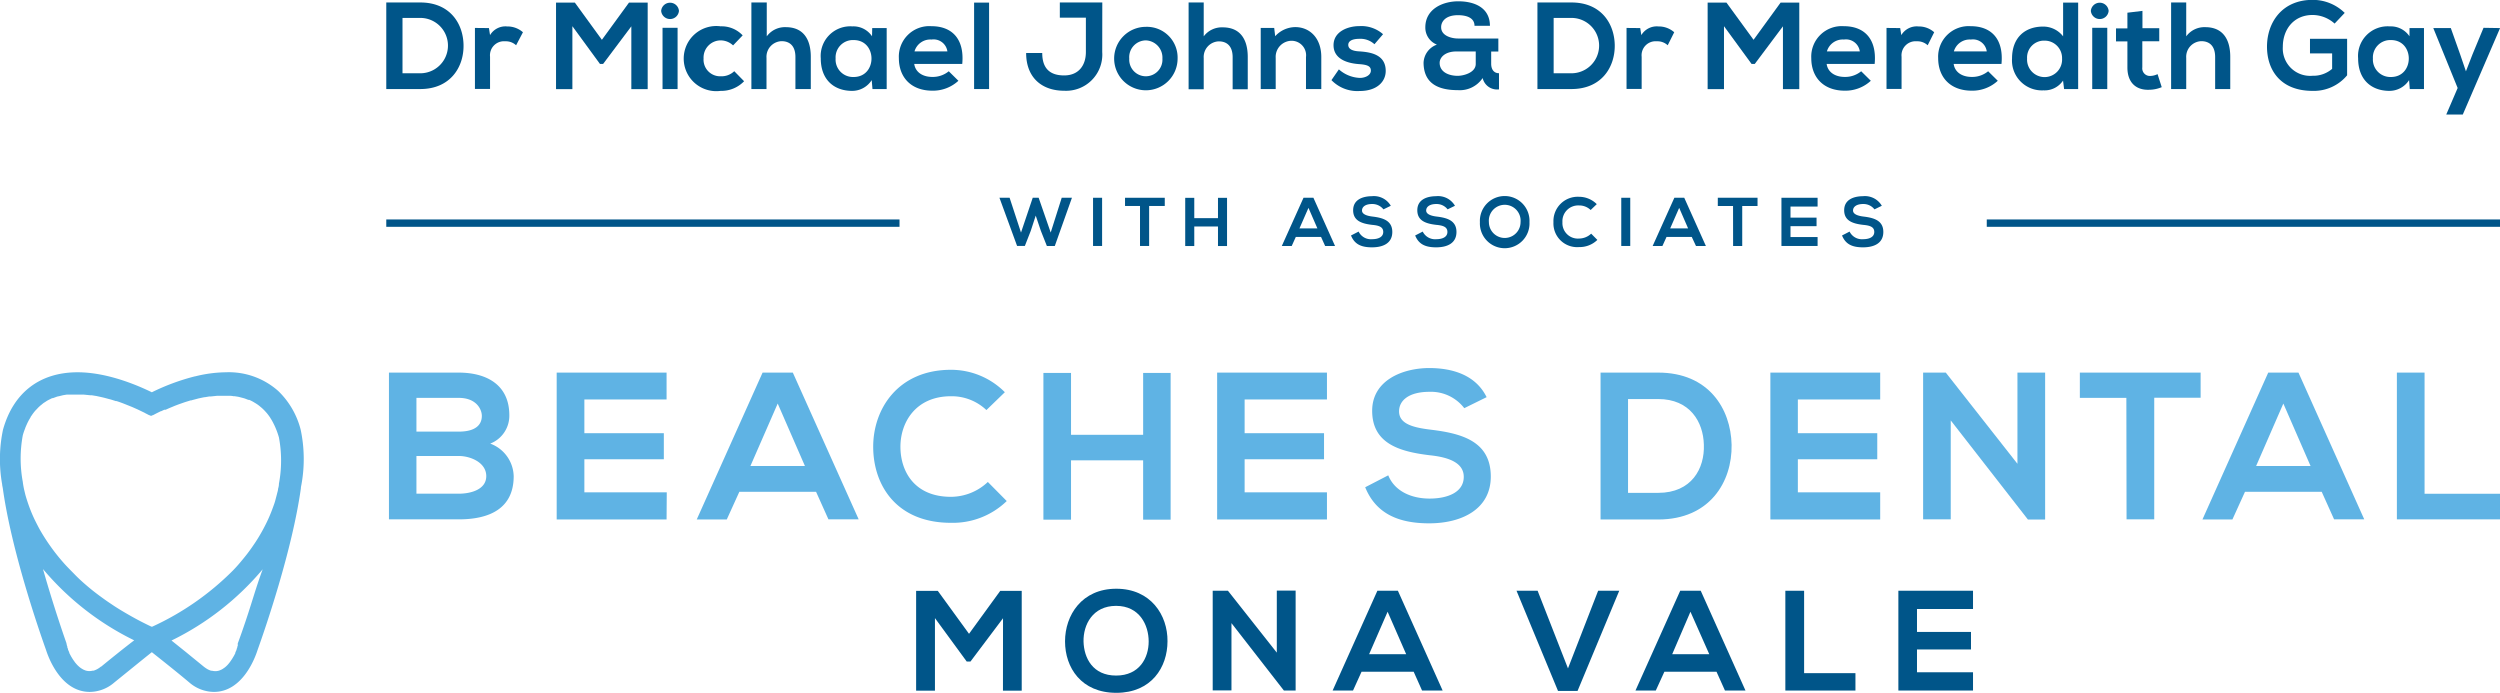 <?xml version="1.0" encoding="UTF-8"?> <svg xmlns="http://www.w3.org/2000/svg" viewBox="0 0 383.79 106.36"><defs><style>.cls-1{fill:#5fb3e4;}.cls-2{fill:#005589;}</style></defs><title>beaches-dental-mona-vale-logo-with-drs</title><g id="Layer_1" data-name="Layer 1"><path class="cls-1" d="M309.45,283.77a12.55,12.55,0,0,0-3.45-5.95,11.41,11.41,0,0,0-8-2.87,20.28,20.28,0,0,0-4.68.61,2.8,2.8,0,0,0-.28.06,33.5,33.5,0,0,0-6.44,2.4h0c-2.35-1.15-6.93-3.07-11.4-3.07h0c-5.8,0-9.87,3.13-11.45,8.82a21.92,21.92,0,0,0-.13,8.38c0,.16.06.36.1.61,1.32,9.52,5.51,21.66,6.64,24.83.39,1.23,2.32,6.43,6.72,6.43a5.82,5.82,0,0,0,3.76-1.45c2-1.61,4.2-3.41,5.76-4.65,1.56,1.24,3.79,3,5.75,4.65a5.86,5.86,0,0,0,3.77,1.45c4.4,0,6.32-5.2,6.71-6.43,1.14-3.17,5.32-15.3,6.65-24.82,0-.24.07-.45.09-.61A21.8,21.8,0,0,0,309.45,283.77Zm-42.66.85a9.38,9.38,0,0,1,.34-1,2.65,2.65,0,0,1,.11-.3h0c.09-.22.19-.43.28-.63h0l.15-.29c.08-.16.17-.3.26-.45a.75.75,0,0,1,.07-.12h0c0-.08.09-.15.13-.22a8,8,0,0,1,.52-.7l.05-.06v0l.33-.34a1.45,1.45,0,0,1,.17-.18l.18-.17h0a3.11,3.11,0,0,1,.28-.23l.14-.12.2-.16.17-.1.3-.2h0l.17-.1h0l.66-.33.12,0h0l.57-.21h0l.23-.07h0l.07,0,.44-.11.24-.06h0l.56-.09h0l.18,0,.38,0c.12,0,.25,0,.38,0h.74l.74,0h.21l1,.1.23,0,.73.12.32.07.63.14.32.08.63.17.28.07.76.24.11,0c.29.09.57.19.84.29l.19.07.6.24.25.1.5.2.23.1.47.21.18.08.54.26,0,0,.5.24.12.07.29.15.12.06.2.11.08,0,.14.08h0l.06,0,.06,0h0l.13-.08h0l.08,0h0l.19-.1.13-.07.27-.14.14-.07.49-.24h0l.05,0h0l.5-.23h0l.11,0,.09,0,.45-.2h0l0,0,.21-.09.46-.19.23-.1,0,0h0l.55-.21h0l.22-.08h0l.83-.29.16-.05.71-.22.1,0,.2-.06h0l.61-.16.34-.09.61-.13h0l.25-.05.08,0,.71-.12h0l.12,0,.13,0,.95-.1h.22l.73,0h.74c.26,0,.51,0,.77.06l.18,0,.57.09.25.06.5.13.25.07.57.22.14,0a6,6,0,0,1,.67.34l.18.11c.16.09.31.19.47.3l.21.16.42.35.19.18c.17.16.33.34.49.52l.07.08q.27.33.51.69c.05.08.09.16.14.23s.22.37.32.57l.15.3c.1.2.19.41.28.63l.12.3q.18.48.33,1a19.31,19.31,0,0,1,0,7.11c0,.08,0,.35-.13.78,0,.21-.09.47-.16.76s-.16.61-.26,1-.24.75-.39,1.16a22.58,22.58,0,0,1-1.23,2.81c-.26.51-.56,1.05-.89,1.6-.16.27-.34.55-.52.83-.37.56-.77,1.14-1.22,1.73-.22.29-.46.59-.7.88-.49.6-1,1.2-1.6,1.81A42.35,42.35,0,0,1,286.67,314h-.14c-1.15-.54-2.22-1.1-3.24-1.68s-2-1.16-2.86-1.75c-.45-.3-.88-.59-1.3-.9-.84-.6-1.62-1.2-2.34-1.81s-1.41-1.23-2-1.84-1.21-1.21-1.74-1.82a29.32,29.32,0,0,1-2.1-2.66c-.61-.86-1.13-1.7-1.58-2.49-.29-.54-.55-1.05-.79-1.54a23.19,23.19,0,0,1-1.06-2.66c-.13-.39-.24-.75-.33-1.07l-.21-.87c-.13-.63-.18-1-.19-1.13A19.57,19.57,0,0,1,266.79,284.62Zm12,35.51a3.86,3.86,0,0,1-.57.39l-.16.08a2.66,2.66,0,0,1-.41.16l-.14,0a2,2,0,0,1-.47.06h-.14a2.5,2.5,0,0,1-.38-.06l-.16-.05-.3-.13-.15-.09a2.9,2.9,0,0,1-.29-.19l-.13-.1c-.12-.11-.25-.22-.37-.35h0c-.12-.13-.24-.27-.35-.41l-.09-.14a3.46,3.46,0,0,1-.22-.31l-.1-.16-.18-.3a1.09,1.09,0,0,0-.08-.15l-.18-.35,0-.09c-.07-.14-.13-.28-.19-.41l0-.09-.11-.27a.76.76,0,0,1,0-.11c0-.07-.05-.13-.07-.19l0-.08a1.12,1.12,0,0,1-.05-.13v-.05l0-.05s-1.83-5.12-3.61-11.4a42.78,42.78,0,0,0,14,10.94C282.32,317.3,280.49,318.77,278.83,320.13Zm23-9.42c-1.1,3.49-2,5.87-2,5.87l0,.05,0,.05a.93.93,0,0,1,0,.13l0,.08c0,.06,0,.12-.07.19s0,.07,0,.11-.07.17-.11.26l0,.1c-.06.13-.12.27-.19.41l0,.1-.17.33-.09.16-.18.3a1.4,1.4,0,0,1-.1.16l-.21.31-.1.14c-.11.14-.22.28-.34.41l0,0a3.89,3.89,0,0,1-.36.34l-.13.1-.28.19-.16.09-.3.13-.16.05a2.32,2.32,0,0,1-.38.06h-.13a2,2,0,0,1-.48-.06l-.13,0a2.41,2.41,0,0,1-.42-.16l-.16-.08a5.3,5.3,0,0,1-.57-.39l-.66-.54-1.35-1.1-.67-.55-1.31-1.05-.61-.49-.35-.28h0a42.73,42.73,0,0,0,14-10.94C302.88,307.18,302.31,309.07,301.79,310.71Z" transform="translate(-263.29 -217.8)"></path><path class="cls-2" d="M334.45,224.71c.06,3.36-2,6.76-6.64,6.76h-5.22V218.18h5.22C332.37,218.18,334.4,221.42,334.45,224.71Zm-9.37,4.34h2.73a4.25,4.25,0,0,0,0-8.5h-2.73Z" transform="translate(-263.29 -217.8)"></path><path class="cls-2" d="M338.35,222.11l.17,1.08a2.75,2.75,0,0,1,2.63-1.33,3.6,3.6,0,0,1,2.42.89l-1.05,2a2.3,2.3,0,0,0-1.67-.61,2.15,2.15,0,0,0-2.33,2.37v4.94H336.2v-9.36Z" transform="translate(-263.29 -217.8)"></path><path class="cls-2" d="M360.21,221.84l-4.33,5.77h-.49l-4.23-5.79v9.66h-2.51V218.2h2.89l4.15,5.71,4.16-5.71h2.87v13.28h-2.51Z" transform="translate(-263.29 -217.8)"></path><path class="cls-2" d="M367.52,219.47a1.37,1.37,0,0,1-2.73,0A1.37,1.37,0,0,1,367.52,219.47Zm-2.52,2.6v9.4h2.31v-9.4Z" transform="translate(-263.29 -217.8)"></path><path class="cls-2" d="M377.52,230.27a4.82,4.82,0,0,1-3.6,1.48,5,5,0,1,1,0-9.91,4.44,4.44,0,0,1,3.38,1.39l-1.47,1.54A2.81,2.81,0,0,0,374,224a2.64,2.64,0,0,0-2.7,2.78,2.55,2.55,0,0,0,2.66,2.73,2.81,2.81,0,0,0,2.05-.78Z" transform="translate(-263.29 -217.8)"></path><path class="cls-2" d="M381,218.18v5.2a3.46,3.46,0,0,1,2.92-1.41c2.66,0,3.84,1.81,3.84,4.56v4.94H385.4v-4.92c0-1.71-.89-2.43-2.12-2.43a2.4,2.4,0,0,0-2.32,2.56v4.79h-2.32V218.18Z" transform="translate(-263.29 -217.8)"></path><path class="cls-2" d="M397.19,222.11h2.22v9.36h-2.18l-.12-1.37a3.55,3.55,0,0,1-3,1.65c-2.77,0-4.82-1.69-4.82-5a4.55,4.55,0,0,1,4.87-4.9,3.43,3.43,0,0,1,3,1.52Zm-5.62,4.67a2.67,2.67,0,0,0,2.77,2.84c3.65,0,3.65-5.67,0-5.67A2.66,2.66,0,0,0,391.57,226.78Z" transform="translate(-263.29 -217.8)"></path><path class="cls-2" d="M403.64,227.61c.15,1.16,1.16,2,2.79,2a3.86,3.86,0,0,0,2.51-.87l1.48,1.46a5.74,5.74,0,0,1-4,1.52c-3.22,0-5.14-2-5.14-5a4.68,4.68,0,0,1,5-4.9c3.14,0,5.09,1.94,4.73,5.79Zm5.09-1.92a2.14,2.14,0,0,0-2.43-1.82,2.53,2.53,0,0,0-2.62,1.82Z" transform="translate(-263.29 -217.8)"></path><path class="cls-2" d="M415.13,218.2v13.27h-2.3V218.2Z" transform="translate(-263.29 -217.8)"></path><path class="cls-2" d="M432.5,225.79a5.56,5.56,0,0,1-5.85,5.94c-3.4,0-5.83-2-5.83-5.79h2.47c0,2.28,1.1,3.44,3.36,3.44s3.34-1.58,3.34-3.59v-5.28h-4v-2.33h6.52Z" transform="translate(-263.29 -217.8)"></path><path class="cls-2" d="M444.07,226.8a4.87,4.87,0,1,1-4.89-4.88A4.72,4.72,0,0,1,444.07,226.8Zm-7.42,0a2.55,2.55,0,1,0,5.09,0A2.65,2.65,0,0,0,439.2,224,2.58,2.58,0,0,0,436.65,226.8Z" transform="translate(-263.29 -217.8)"></path><path class="cls-2" d="M448.08,218.18v5.2A3.47,3.47,0,0,1,451,222c2.66,0,3.84,1.81,3.84,4.56v4.94h-2.32v-4.92c0-1.71-.89-2.43-2.12-2.43a2.4,2.4,0,0,0-2.32,2.56v4.79h-2.32V218.18Z" transform="translate(-263.29 -217.8)"></path><path class="cls-2" d="M463.78,231.47v-4.9a2.23,2.23,0,0,0-2.26-2.51,2.47,2.47,0,0,0-2.39,2.62v4.79h-2.3v-9.38h2.07l.15,1.27a4.22,4.22,0,0,1,3.08-1.4c2.2,0,4,1.65,4,4.59v4.92Z" transform="translate(-263.29 -217.8)"></path><path class="cls-2" d="M474.29,224.59a3.16,3.16,0,0,0-2.31-.83c-1.1,0-1.71.34-1.71.93s.55.95,1.75,1c1.76.12,4,.52,4,3,0,1.65-1.35,3.08-4,3.08a5.5,5.5,0,0,1-4.33-1.67l1.14-1.65a5.13,5.13,0,0,0,3.23,1.31c.87,0,1.68-.44,1.68-1.12s-.53-.91-1.86-1c-1.76-.13-3.87-.78-3.87-2.9s2.24-2.93,3.95-2.93a5.05,5.05,0,0,1,3.65,1.24Z" transform="translate(-263.29 -217.8)"></path><path class="cls-2" d="M492.21,227.59c0,.78.35,1.45,1.2,1.45v2.48a2.27,2.27,0,0,1-2.51-1.74,4.22,4.22,0,0,1-3.79,1.86c-2.91,0-5.26-.93-5.28-4.22a3.08,3.08,0,0,1,2.05-2.77A2.8,2.8,0,0,1,482.1,222c0-2.83,2.69-4,5.06-4s4.84.89,4.86,3.76h-2.37c0-1.22-1.2-1.63-2.54-1.63-2,0-2.6,1.08-2.58,1.86,0,1.34,1.67,1.72,2.56,1.72h6.22v2h-1.1Zm-7.91-.15c0,1.41,1.38,2,2.77,2,.89,0,2.77-.48,2.77-1.83v-1.91H487C485.11,225.66,484.3,226.64,484.3,227.44Z" transform="translate(-263.29 -217.8)"></path><path class="cls-2" d="M511.18,224.71c.05,3.36-2,6.76-6.65,6.76h-5.22V218.18h5.22C509.09,218.18,511.12,221.42,511.18,224.71Zm-9.38,4.34h2.73a4.25,4.25,0,0,0,0-8.5H501.8Z" transform="translate(-263.29 -217.8)"></path><path class="cls-2" d="M515.09,222.11l.17,1.08a2.76,2.76,0,0,1,2.64-1.33,3.59,3.59,0,0,1,2.41.89l-1,2a2.3,2.3,0,0,0-1.67-.61,2.15,2.15,0,0,0-2.33,2.37v4.94h-2.32v-9.36Z" transform="translate(-263.29 -217.8)"></path><path class="cls-2" d="M537,221.84l-4.32,5.77h-.5l-4.23-5.79v9.66h-2.51V218.2h2.89l4.16,5.71,4.15-5.71h2.87v13.28H537Z" transform="translate(-263.29 -217.8)"></path><path class="cls-2" d="M543.71,227.61c.15,1.16,1.16,2,2.79,2a3.86,3.86,0,0,0,2.51-.87l1.48,1.46a5.74,5.74,0,0,1-4,1.52c-3.22,0-5.14-2-5.14-5a4.68,4.68,0,0,1,5-4.9c3.13,0,5.09,1.94,4.73,5.79Zm5.09-1.92a2.14,2.14,0,0,0-2.43-1.82,2.53,2.53,0,0,0-2.62,1.82Z" transform="translate(-263.29 -217.8)"></path><path class="cls-2" d="M555,222.11l.17,1.08a2.76,2.76,0,0,1,2.64-1.33,3.55,3.55,0,0,1,2.41.89l-1,2a2.32,2.32,0,0,0-1.67-.61,2.16,2.16,0,0,0-2.34,2.37v4.94H552.9v-9.36Z" transform="translate(-263.29 -217.8)"></path><path class="cls-2" d="M563.21,227.61c.15,1.16,1.15,2,2.79,2a3.85,3.85,0,0,0,2.5-.87l1.48,1.46a5.73,5.73,0,0,1-4,1.52c-3.23,0-5.15-2-5.15-5a4.69,4.69,0,0,1,5-4.9c3.13,0,5.08,1.94,4.72,5.79Zm5.08-1.92a2.14,2.14,0,0,0-2.43-1.82,2.53,2.53,0,0,0-2.62,1.82Z" transform="translate(-263.29 -217.8)"></path><path class="cls-2" d="M582.32,218.2v13.27h-2.16l-.16-1.3a3.4,3.4,0,0,1-3,1.5,4.59,4.59,0,0,1-4.83-4.89c0-3.23,2-4.9,4.77-4.9a3.85,3.85,0,0,1,3.07,1.5V218.2Zm-7.84,8.58a2.69,2.69,0,1,0,5.37,0,2.67,2.67,0,0,0-2.71-2.74A2.59,2.59,0,0,0,574.48,226.78Z" transform="translate(-263.29 -217.8)"></path><path class="cls-2" d="M587,219.47a1.37,1.37,0,0,1-2.73,0A1.37,1.37,0,0,1,587,219.47Zm-2.52,2.6v9.4h2.31v-9.4Z" transform="translate(-263.29 -217.8)"></path><path class="cls-2" d="M592.19,219.47v2.66h2.58v2h-2.6v4a1.17,1.17,0,0,0,1.22,1.33,2.69,2.69,0,0,0,1.12-.28l.64,2a5.08,5.08,0,0,1-1.92.4c-2,.08-3.35-1.08-3.35-3.42v-4h-1.75v-2h1.75v-2.41Z" transform="translate(-263.29 -217.8)"></path><path class="cls-2" d="M598.91,218.18v5.2a3.46,3.46,0,0,1,2.92-1.41c2.66,0,3.84,1.81,3.84,4.56v4.94h-2.32v-4.92c0-1.71-.89-2.43-2.12-2.43a2.4,2.4,0,0,0-2.32,2.56v4.79h-2.32V218.18Z" transform="translate(-263.29 -217.8)"></path><path class="cls-2" d="M621.69,221.42a5.1,5.1,0,0,0-3.38-1.32c-2.85,0-4.57,2.16-4.57,4.89a4.2,4.2,0,0,0,4.57,4.44,4.41,4.41,0,0,0,3-1.06V226h-3.4v-2.24h5.7v5.6a6.63,6.63,0,0,1-5.3,2.39c-5,0-7-3.28-7-6.78,0-3.74,2.33-7.19,7-7.19a7,7,0,0,1,4.93,2Z" transform="translate(-263.29 -217.8)"></path><path class="cls-2" d="M633.19,222.11h2.22v9.36h-2.18l-.11-1.37a3.58,3.58,0,0,1-3,1.65c-2.77,0-4.82-1.69-4.82-5a4.55,4.55,0,0,1,4.88-4.9,3.45,3.45,0,0,1,3,1.52Zm-5.62,4.67a2.68,2.68,0,0,0,2.77,2.84c3.65,0,3.65-5.67,0-5.67A2.67,2.67,0,0,0,627.57,226.78Z" transform="translate(-263.29 -217.8)"></path><path class="cls-2" d="M647.09,222.11l-5.72,13.27h-2.54l1.75-4.07-3.74-9.2h2.69l1.42,4,.9,2.64,1-2.58,1.7-4.1Z" transform="translate(-263.29 -217.8)"></path><path class="cls-2" d="M425.22,255.56H424l-.92-2.32-.79-2.34-.77,2.36-.9,2.3h-1.19l-2.71-7.4h1.56l1.75,5.34,1.8-5.34h.91l1.85,5.34,1.69-5.34h1.57Z" transform="translate(-263.29 -217.8)"></path><path class="cls-2" d="M431.09,255.56v-7.4h1.39v7.4Z" transform="translate(-263.29 -217.8)"></path><path class="cls-2" d="M438.3,249.42H436v-1.26h6.1v1.26H439.7v6.14h-1.4Z" transform="translate(-263.29 -217.8)"></path><path class="cls-2" d="M450.27,255.57v-3h-3.64v3h-1.39v-7.4h1.39v3.12h3.64v-3.12h1.39v7.4Z" transform="translate(-263.29 -217.8)"></path><path class="cls-2" d="M466.09,254.17h-3.87l-.63,1.39h-1.52l3.33-7.4h1.52l3.32,7.4h-1.52Zm-1.93-4.46-1.38,3.15h2.75Z" transform="translate(-263.29 -217.8)"></path><path class="cls-2" d="M475.67,249.94a2.15,2.15,0,0,0-1.76-.82c-1,0-1.53.43-1.53,1s.76.83,1.65.93c1.54.19,3,.6,3,2.36s-1.46,2.36-3.11,2.36-2.68-.46-3.23-1.82l1.17-.6a2.09,2.09,0,0,0,2.08,1.17c.88,0,1.7-.3,1.7-1.11s-.73-1-1.71-1.09c-1.51-.18-2.91-.58-2.91-2.24s1.5-2.15,2.87-2.16a3,3,0,0,1,2.91,1.47Z" transform="translate(-263.29 -217.8)"></path><path class="cls-2" d="M485.52,249.94a2.12,2.12,0,0,0-1.75-.82c-1,0-1.54.43-1.54,1s.77.83,1.65.93c1.55.19,3,.6,3,2.36s-1.46,2.36-3.11,2.36-2.68-.46-3.23-1.82l1.16-.6a2.11,2.11,0,0,0,2.09,1.17c.88,0,1.7-.3,1.7-1.11s-.73-1-1.71-1.09c-1.52-.18-2.91-.58-2.91-2.24s1.5-2.15,2.87-2.16a3,3,0,0,1,2.91,1.47Z" transform="translate(-263.29 -217.8)"></path><path class="cls-2" d="M498.09,251.9a3.81,3.81,0,1,1-7.61,0,3.81,3.81,0,1,1,7.61,0Zm-6.23,0a2.43,2.43,0,1,0,4.86,0,2.44,2.44,0,1,0-4.86,0Z" transform="translate(-263.29 -217.8)"></path><path class="cls-2" d="M508.51,254.63a3.91,3.91,0,0,1-2.81,1.1,3.64,3.64,0,0,1-3.93-3.82,3.73,3.73,0,0,1,3.93-3.9,3.85,3.85,0,0,1,2.72,1.13l-.94.9a2.51,2.51,0,0,0-1.78-.7,2.42,2.42,0,0,0-2.55,2.57,2.37,2.37,0,0,0,2.55,2.51,2.72,2.72,0,0,0,1.86-.75Z" transform="translate(-263.29 -217.8)"></path><path class="cls-2" d="M512.18,255.56v-7.4h1.38v7.4Z" transform="translate(-263.29 -217.8)"></path><path class="cls-2" d="M523,254.17h-3.87l-.63,1.39H517l3.33-7.4h1.52l3.32,7.4h-1.52Zm-1.93-4.46-1.38,3.15h2.75Z" transform="translate(-263.29 -217.8)"></path><path class="cls-2" d="M529.34,249.42H527v-1.26h6.1v1.26h-2.35v6.14h-1.4Z" transform="translate(-263.29 -217.8)"></path><path class="cls-2" d="M542.32,255.56h-5.55v-7.4h5.55v1.35h-4.16v1.7h4v1.31h-4v1.67h4.16Z" transform="translate(-263.29 -217.8)"></path><path class="cls-2" d="M551.05,249.94a2.12,2.12,0,0,0-1.75-.82c-1,0-1.54.43-1.54,1s.77.83,1.65.93c1.55.19,3,.6,3,2.36s-1.46,2.36-3.11,2.36-2.68-.46-3.23-1.82l1.16-.6a2.11,2.11,0,0,0,2.09,1.17c.88,0,1.7-.3,1.7-1.11s-.73-1-1.71-1.09c-1.52-.18-2.91-.58-2.91-2.24s1.5-2.15,2.87-2.16a3,3,0,0,1,2.91,1.47Z" transform="translate(-263.29 -217.8)"></path><rect class="cls-2" x="59.3" y="33.69" width="78.79" height="1.13"></rect><rect class="cls-2" x="305" y="33.69" width="78.79" height="1.13"></rect><path class="cls-1" d="M341.48,281.55a4.59,4.59,0,0,1-2.93,4.35,5.48,5.48,0,0,1,3.6,5c0,5-3.76,6.63-8.43,6.63H323V275h10.68C338.16,275,341.48,277,341.48,281.55Zm-14.26,2.51h6.5c2.67,0,3.54-1.12,3.54-2.41,0-1-.83-2.77-3.54-2.77h-6.5Zm0,9.53h6.5c1.74,0,4.22-.58,4.22-2.7s-2.48-3.09-4.22-3.09h-6.5Z" transform="translate(-263.29 -217.8)"></path><path class="cls-1" d="M365.62,297.55H348.75V275h16.87v4.12H353v5.18h12.2v4H353v5.08h12.65Z" transform="translate(-263.29 -217.8)"></path><path class="cls-1" d="M388.57,293.3H376.79l-1.93,4.25h-4.61L380.36,275H385l10.11,22.53h-4.64Zm-5.89-13.55-4.19,9.59h8.37Z" transform="translate(-263.29 -217.8)"></path><path class="cls-1" d="M417.84,294.72a11.89,11.89,0,0,1-8.56,3.34c-8.37,0-11.91-5.76-11.94-11.61s3.8-11.88,11.94-11.88a11.65,11.65,0,0,1,8.27,3.44l-2.83,2.74a7.75,7.75,0,0,0-5.44-2.12c-5.44,0-7.79,4.05-7.76,7.82s2.19,7.62,7.76,7.62a8.29,8.29,0,0,0,5.66-2.28Z" transform="translate(-263.29 -217.8)"></path><path class="cls-1" d="M438.78,297.58v-9.11H427.71v9.11h-4.24V275.05h4.24v9.5h11.07v-9.5H443v22.53Z" transform="translate(-263.29 -217.8)"></path><path class="cls-1" d="M467,297.55H450.14V275H467v4.12H454.36v5.18h12.19v4H454.36v5.08H467Z" transform="translate(-263.29 -217.8)"></path><path class="cls-1" d="M488.08,280.46a6.45,6.45,0,0,0-5.34-2.51c-3.16,0-4.67,1.32-4.67,3,0,2,2.32,2.51,5,2.83,4.7.58,9.08,1.81,9.08,7.18,0,5-4.44,7.18-9.46,7.18-4.61,0-8.15-1.42-9.82-5.54l3.54-1.83c1,2.48,3.61,3.57,6.34,3.57S488,293.4,488,291c0-2.12-2.22-3-5.21-3.31-4.6-.55-8.85-1.77-8.85-6.83,0-4.63,4.57-6.53,8.72-6.56,3.51,0,7.14,1,8.85,4.47Z" transform="translate(-263.29 -217.8)"></path><path class="cls-1" d="M529.12,286.09c.1,5.7-3.38,11.46-11.26,11.46H509V275h8.85C525.58,275,529,280.53,529.12,286.09Zm-15.9,7.37h4.64c5.11,0,7.14-3.73,7-7.4-.09-3.51-2.15-7-7-7h-4.64Z" transform="translate(-263.29 -217.8)"></path><path class="cls-1" d="M551.93,297.55H535.07V275h16.86v4.12H539.29v5.18h12.19v4H539.29v5.08h12.64Z" transform="translate(-263.29 -217.8)"></path><path class="cls-1" d="M573,275h4.25v22.56h-2.64v0l-11.85-15.22v15.19h-4.24V275H562l11,14Z" transform="translate(-263.29 -217.8)"></path><path class="cls-1" d="M589.72,278.88h-7.14V275h18.54v3.86H594v18.67h-4.25Z" transform="translate(-263.29 -217.8)"></path><path class="cls-1" d="M619.71,293.3H607.93L606,297.55h-4.6L611.5,275h4.64l10.1,22.53h-4.63Zm-5.89-13.55-4.18,9.59H618Z" transform="translate(-263.29 -217.8)"></path><path class="cls-1" d="M635.5,275v18.6h11.59v3.93H631.25V275Z" transform="translate(-263.29 -217.8)"></path><path class="cls-2" d="M417.27,312.71l-5,6.65h-.57l-4.88-6.67v11.14h-2.89V308.51h3.33l4.79,6.59,4.79-6.59h3.3v15.32h-2.88Z" transform="translate(-263.29 -217.8)"></path><path class="cls-2" d="M442.52,316.24c0,4-2.47,7.92-7.86,7.92s-7.87-3.88-7.87-7.9,2.58-8.08,7.87-8.08S442.56,312.23,442.52,316.24Zm-12.89.06c.07,2.52,1.42,5.21,5,5.21s5-2.71,5-5.23-1.4-5.47-5-5.47S429.57,313.72,429.63,316.3Z" transform="translate(-263.29 -217.8)"></path><path class="cls-2" d="M459.3,308.47h2.89v15.34h-1.8v0l-8.05-10.35v10.33h-2.88V308.49h2.34l7.5,9.5Z" transform="translate(-263.29 -217.8)"></path><path class="cls-2" d="M480.31,320.92h-8L471,323.81h-3.13l6.87-15.32h3.15l6.87,15.32H481.6Zm-4-9.21-2.84,6.52h5.69Z" transform="translate(-263.29 -217.8)"></path><path class="cls-2" d="M505.47,323.87h-3l-6.37-15.38h3.24L504,320.41l4.63-11.92h3.24Z" transform="translate(-263.29 -217.8)"></path><path class="cls-2" d="M526.8,320.92h-8l-1.32,2.89h-3.12l6.87-15.32h3.15l6.87,15.32h-3.15Zm-4-9.21L520,318.23h5.69Z" transform="translate(-263.29 -217.8)"></path><path class="cls-2" d="M540.25,308.49v12.65h7.88v2.67H537.37V308.49Z" transform="translate(-263.29 -217.8)"></path><path class="cls-2" d="M566.18,323.81H554.72V308.49h11.46v2.8h-8.6v3.52h8.29v2.69h-8.29V321h8.6Z" transform="translate(-263.29 -217.8)"></path></g></svg> 